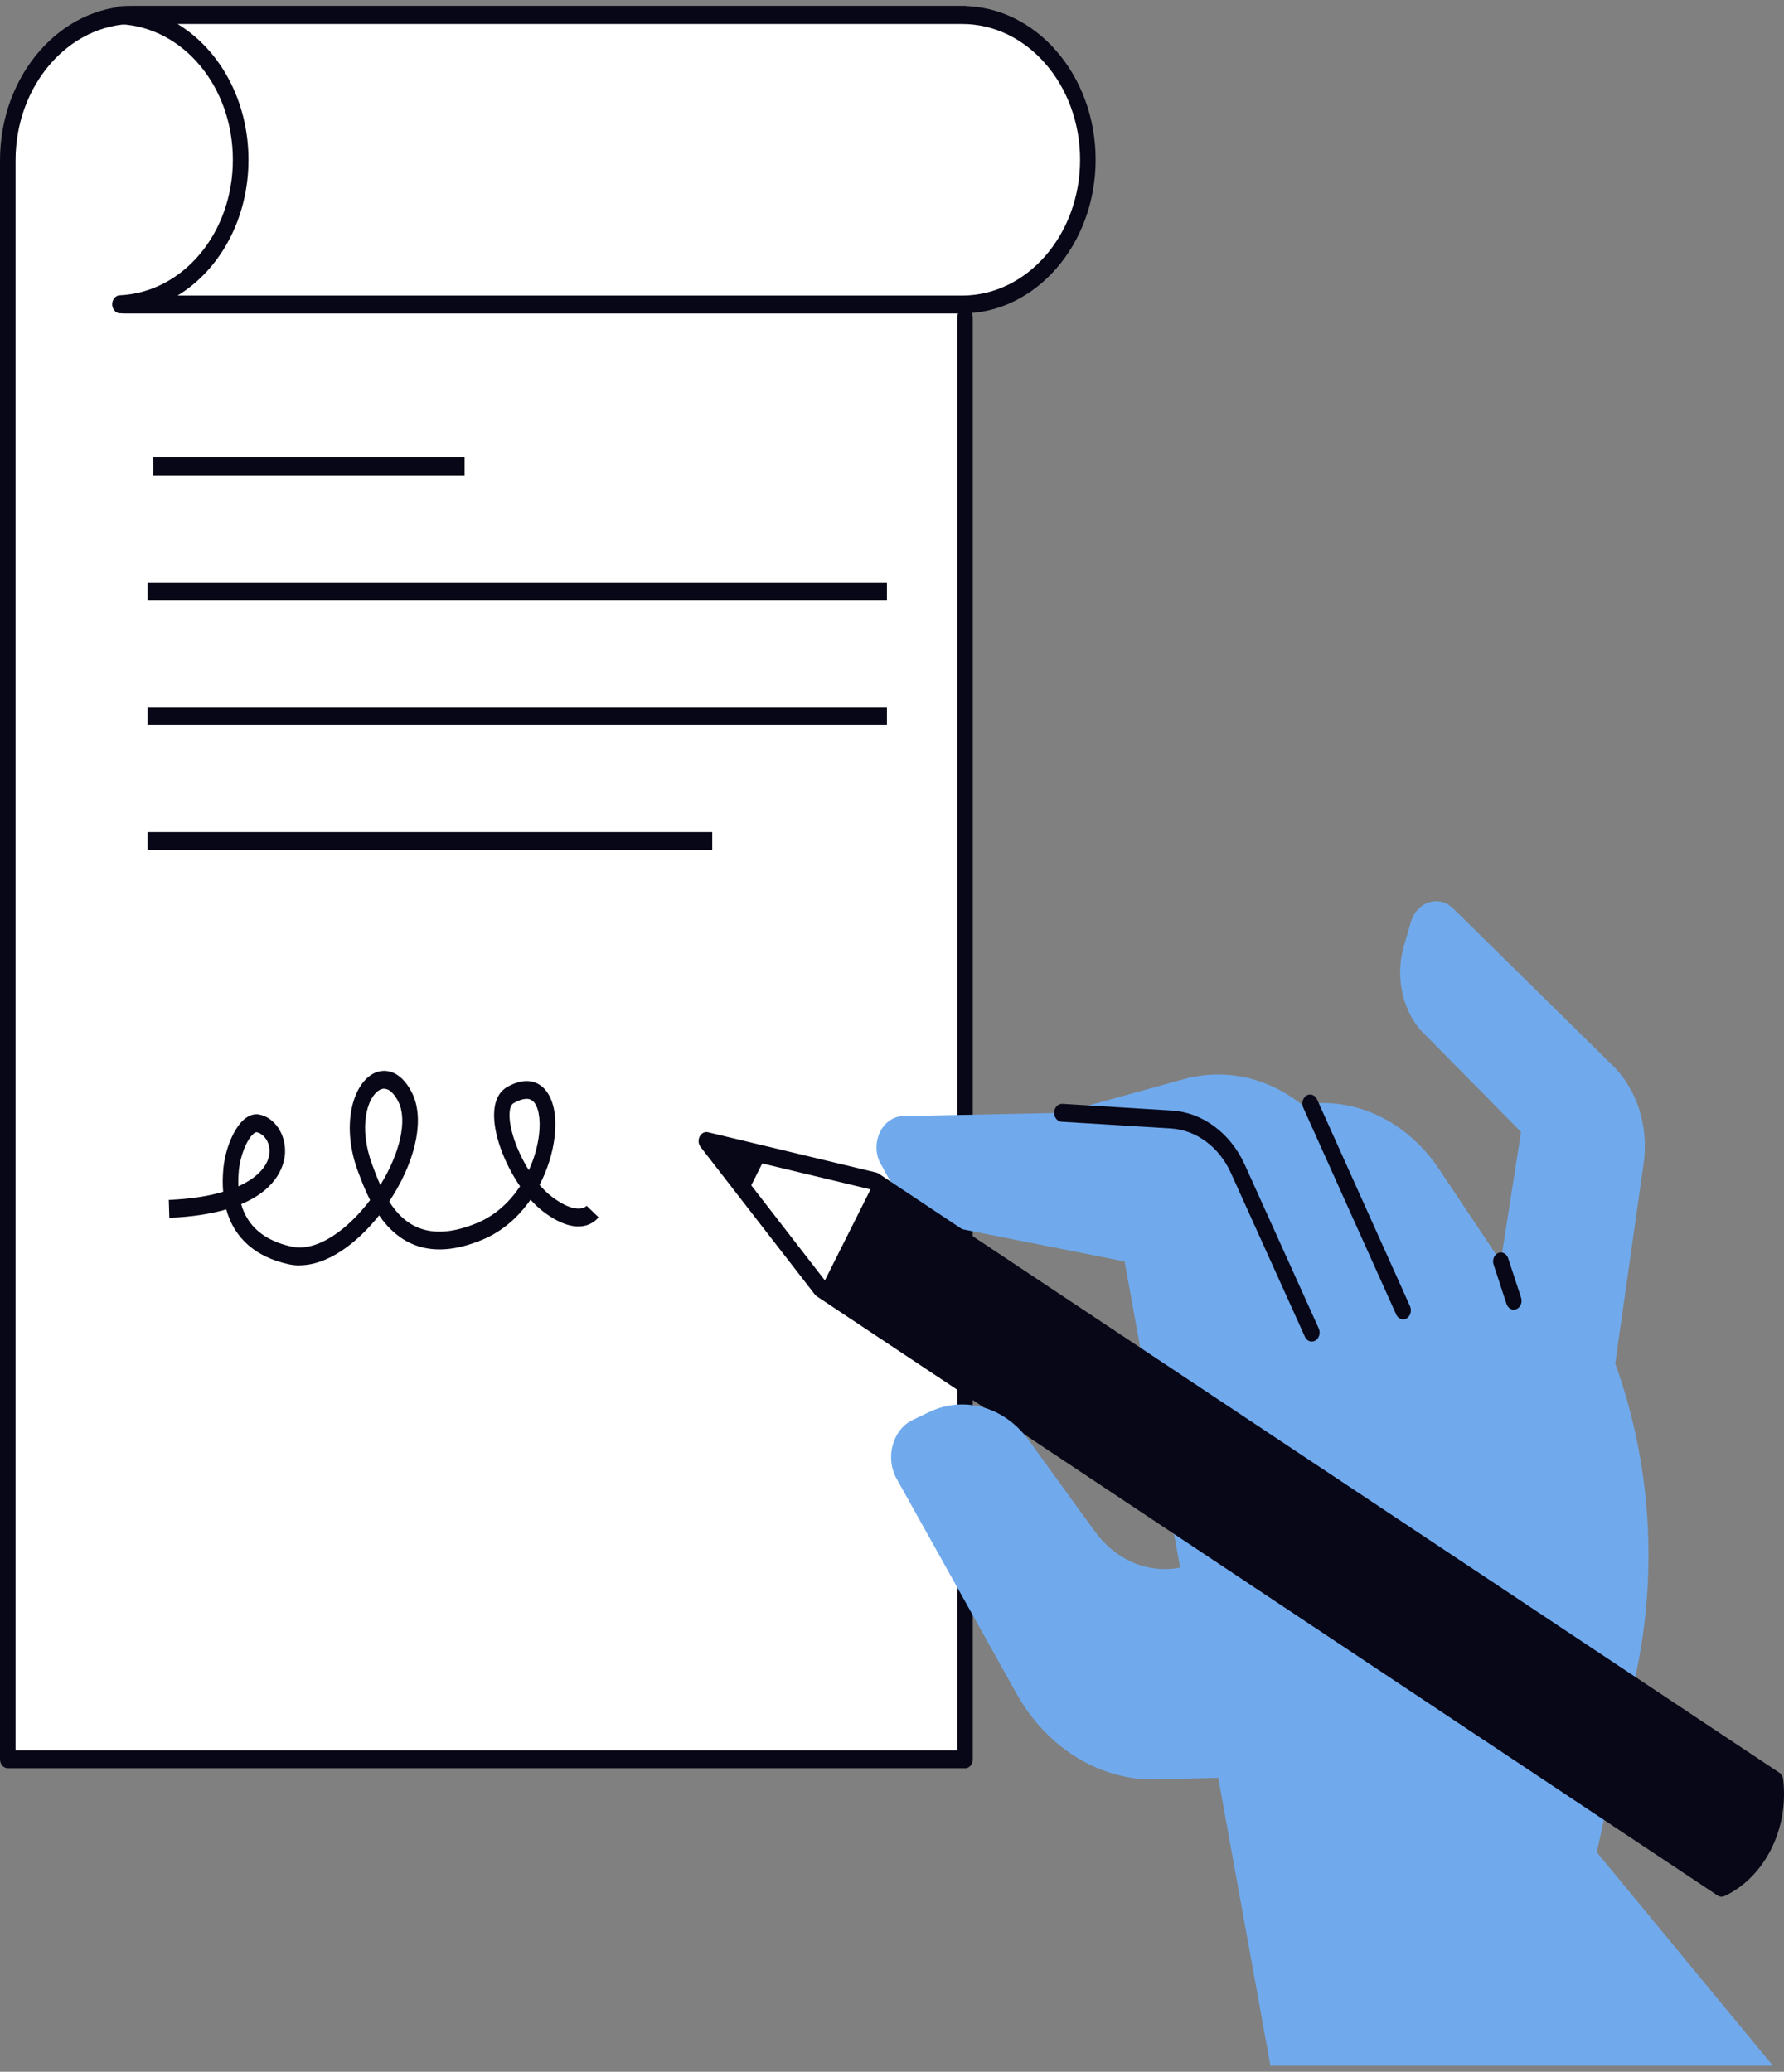 <svg xmlns="http://www.w3.org/2000/svg" width="149" height="173" viewBox="0 0 149 173" fill="none"><rect x="0" y="0" width="149" height="173" fill="#808080" stroke="none"/><g clip-path="url(#clip0_372_1217)"><path d="M80.597 26.513V146.914H0.649V13.402C0.649 6.685 5.37 1.248 11.201 1.248H80.597V26.513Z" fill="white"></path><path d="M80.597 147.654H0.649C0.292 147.654 0 147.317 0 146.906V13.402C0 6.289 5.026 0.5 11.201 0.5H80.597C80.954 0.5 81.247 0.837 81.247 1.248C81.247 1.659 80.954 1.996 80.597 1.996H11.201C5.74 1.996 1.299 7.112 1.299 13.402V146.158H79.948V26.513C79.948 26.101 80.24 25.765 80.597 25.765C80.954 25.765 81.247 26.101 81.247 26.513V146.914C81.247 147.325 80.954 147.661 80.597 147.661V147.654Z" fill="#080717"></path><path d="M80.357 1.248H10.435C10.292 1.248 10.156 1.263 10.02 1.27C15.623 1.525 20.104 6.82 20.104 13.334C20.104 19.849 15.623 25.144 10.02 25.398C10.156 25.398 10.292 25.421 10.435 25.421H80.351C86.149 25.421 90.844 20.006 90.844 13.334C90.844 6.655 86.143 1.248 80.351 1.248H80.357Z" fill="white"></path><path d="M80.357 26.176H10.435C10.338 26.176 10.234 26.176 10.136 26.161H9.993C9.643 26.139 9.37 25.802 9.37 25.406C9.37 25.009 9.643 24.673 9.993 24.658C15.299 24.419 19.448 19.445 19.448 13.342C19.448 7.239 15.299 2.258 10 2.018C9.649 2.003 9.377 1.674 9.377 1.27C9.377 0.866 9.649 0.537 10 0.522H10.143C10.24 0.507 10.338 0.5 10.441 0.5H80.357C86.5 0.5 91.507 6.259 91.507 13.334C91.507 20.41 86.507 26.169 80.357 26.169V26.176ZM14.831 24.68H80.357C85.786 24.68 90.208 19.595 90.208 13.342C90.208 7.089 85.792 2.003 80.357 2.003H14.831C18.37 4.15 20.753 8.421 20.753 13.342C20.753 18.263 18.37 22.534 14.831 24.68Z" fill="#080717"></path><path d="M38.805 38.203H12.799V39.699H38.805V38.203Z" fill="#080717"></path><path d="M74.078 48.629H12.324V50.125H74.078V48.629Z" fill="#080717"></path><path d="M74.078 59.055H12.324V60.551H74.078V59.055Z" fill="#080717"></path><path d="M59.487 69.481H12.324V70.977H59.487V69.481Z" fill="#080717"></path><path d="M25.013 105.666C24.708 105.666 24.403 105.636 24.098 105.568C21.331 104.963 19.559 103.377 18.896 100.991C17.65 101.35 16.091 101.612 14.143 101.694L14.098 100.198C15.948 100.116 17.448 99.877 18.637 99.518C18.585 98.919 18.591 98.291 18.65 97.625C18.805 95.95 19.513 94.245 20.364 93.489C20.877 93.041 21.338 93.011 21.637 93.063C22.935 93.302 23.883 94.716 23.805 96.294C23.76 97.109 23.325 99.219 20.143 100.55C20.676 102.412 22.078 103.594 24.344 104.095C26.546 104.574 29.104 102.592 30.909 100.213C30.481 99.368 30.176 98.553 29.942 97.939L29.909 97.85C28.487 94.065 29.422 90.662 31.104 89.69C32.007 89.166 33.409 89.264 34.409 91.246C35.435 93.287 34.838 96.563 32.844 99.802C32.734 99.981 32.624 100.153 32.507 100.333C33.76 102.315 35.857 103.796 39.87 102.113C41.39 101.477 42.578 100.355 43.435 99.061C42.111 97.132 41.176 94.649 41.273 92.876C41.338 91.612 41.896 91.036 42.344 90.774C43.792 89.944 44.727 90.288 45.26 90.722C46.163 91.47 46.552 93.011 46.318 94.955C46.169 96.234 45.747 97.633 45.065 98.942C45.383 99.316 45.721 99.645 46.065 99.907C47.786 101.23 48.734 100.991 48.994 100.684L49.987 101.642C49.929 101.724 48.559 103.616 45.344 101.148C44.994 100.879 44.643 100.55 44.312 100.176C43.331 101.589 41.994 102.809 40.312 103.512C35.747 105.426 33.176 103.669 31.663 101.485C29.825 103.811 27.37 105.658 25.02 105.658L25.013 105.666ZM21.416 94.544C21.351 94.544 21.26 94.596 21.156 94.686C20.591 95.187 20.052 96.548 19.942 97.79C19.903 98.239 19.89 98.657 19.909 99.061C21.695 98.261 22.461 97.177 22.507 96.212C22.552 95.314 21.987 94.649 21.435 94.544C21.435 94.544 21.422 94.544 21.416 94.544ZM32.091 90.909C31.961 90.909 31.825 90.946 31.682 91.029C30.676 91.612 29.909 94.103 31.091 97.259L31.124 97.349C31.305 97.842 31.513 98.396 31.767 98.957C31.767 98.957 31.767 98.949 31.773 98.942C33.442 96.227 34.033 93.504 33.273 92.001C33.052 91.56 32.63 90.916 32.085 90.916L32.091 90.909ZM43.961 91.762C43.611 91.762 43.221 91.934 42.916 92.106C42.838 92.151 42.591 92.293 42.559 92.958C42.494 94.162 43.15 96.092 44.169 97.715C44.624 96.728 44.909 95.696 45.02 94.746C45.176 93.43 44.968 92.323 44.494 91.934C44.338 91.806 44.156 91.754 43.968 91.754L43.961 91.762Z" fill="#080717"></path><path d="M73.558 97.184L74.084 98.149C75.338 100.467 77.396 102.053 79.727 102.517L93.929 105.336L106.11 172.5H148.078L133.364 154.67L136.578 140.048C138.494 131.334 137.903 122.15 134.903 113.855L137.279 97.139C137.714 94.08 136.734 90.976 134.682 88.964L121.377 75.868C120.182 74.687 118.331 75.285 117.831 77.005L117.247 79.032C116.545 81.463 117.071 84.148 118.617 85.988L127.039 94.522L125.344 105.344L120.195 97.633C117.643 93.811 113.584 91.747 109.416 92.151L108.708 92.218L108.558 92.106C105.708 89.914 102.188 89.196 98.857 90.116L88.682 92.928L75.435 93.198C73.675 93.235 72.617 95.471 73.552 97.192L73.558 97.184Z" fill="#70AAED"></path><path d="M109.565 112.03C109.332 112.03 109.104 111.881 108.987 111.626L102.806 97.947C101.832 95.785 99.909 94.357 97.799 94.23L88.656 93.669C88.299 93.646 88.026 93.295 88.046 92.883C88.065 92.472 88.364 92.158 88.728 92.173L97.871 92.734C100.442 92.891 102.773 94.626 103.961 97.251L110.143 110.931C110.306 111.297 110.182 111.746 109.864 111.941C109.767 112 109.663 112.023 109.565 112.023V112.03Z" fill="#080717"></path><path d="M117.188 110.168C116.954 110.168 116.727 110.018 116.61 109.764L108.844 92.487C108.682 92.121 108.805 91.672 109.123 91.477C109.441 91.29 109.831 91.433 110 91.799L117.766 109.076C117.928 109.443 117.805 109.891 117.487 110.086C117.389 110.146 117.292 110.168 117.188 110.168Z" fill="#080717"></path><path d="M126.435 109.368C126.175 109.368 125.929 109.181 125.825 108.882L124.747 105.598C124.617 105.209 124.786 104.783 125.124 104.633C125.461 104.491 125.831 104.678 125.961 105.067L127.039 108.351C127.169 108.739 127 109.166 126.662 109.315C126.585 109.345 126.507 109.36 126.435 109.36V109.368Z" fill="#080717"></path><path d="M148.286 148.679L73.046 98.642L59 95.277L68.552 107.603L143.792 157.639C146.883 156.173 148.727 152.493 148.286 148.679Z" fill="white"></path><path d="M59 95.277L62.403 99.667L64 96.474L59 95.277Z" fill="#080717"></path><path d="M148.286 148.679L73.045 98.643L68.552 107.603L143.792 157.639C146.883 156.173 148.727 152.493 148.286 148.679Z" fill="#080717"></path><path d="M143.792 158.387C143.682 158.387 143.565 158.349 143.468 158.289L68.228 108.253C68.169 108.216 68.111 108.164 68.065 108.104L58.513 95.778C58.325 95.539 58.292 95.187 58.435 94.903C58.578 94.626 58.857 94.477 59.13 94.544L73.176 97.91C73.24 97.924 73.305 97.954 73.37 97.992L148.611 148.028C148.786 148.14 148.903 148.35 148.929 148.574C149.416 152.725 147.403 156.734 144.039 158.327C143.961 158.364 143.877 158.379 143.792 158.379V158.387ZM68.968 107.012L143.831 156.794C146.377 155.425 147.916 152.358 147.676 149.127L72.812 99.346L60.799 96.466L68.968 107.012Z" fill="#080717"></path><path d="M110.766 148.207L96.643 148.589C91.902 148.716 87.448 145.994 84.889 141.401L74.889 123.489C73.909 121.731 74.545 119.382 76.221 118.575L77.591 117.917C80.513 116.51 83.896 117.468 85.922 120.265L91.441 127.879C93.169 130.265 95.863 131.417 98.519 130.908L99.552 130.713L110.766 148.207Z" fill="#70AAED"></path></g><defs><clipPath id="clip0_372_1217"><rect width="149" height="172" fill="white" transform="translate(0 0.5)"></rect></clipPath></defs></svg>